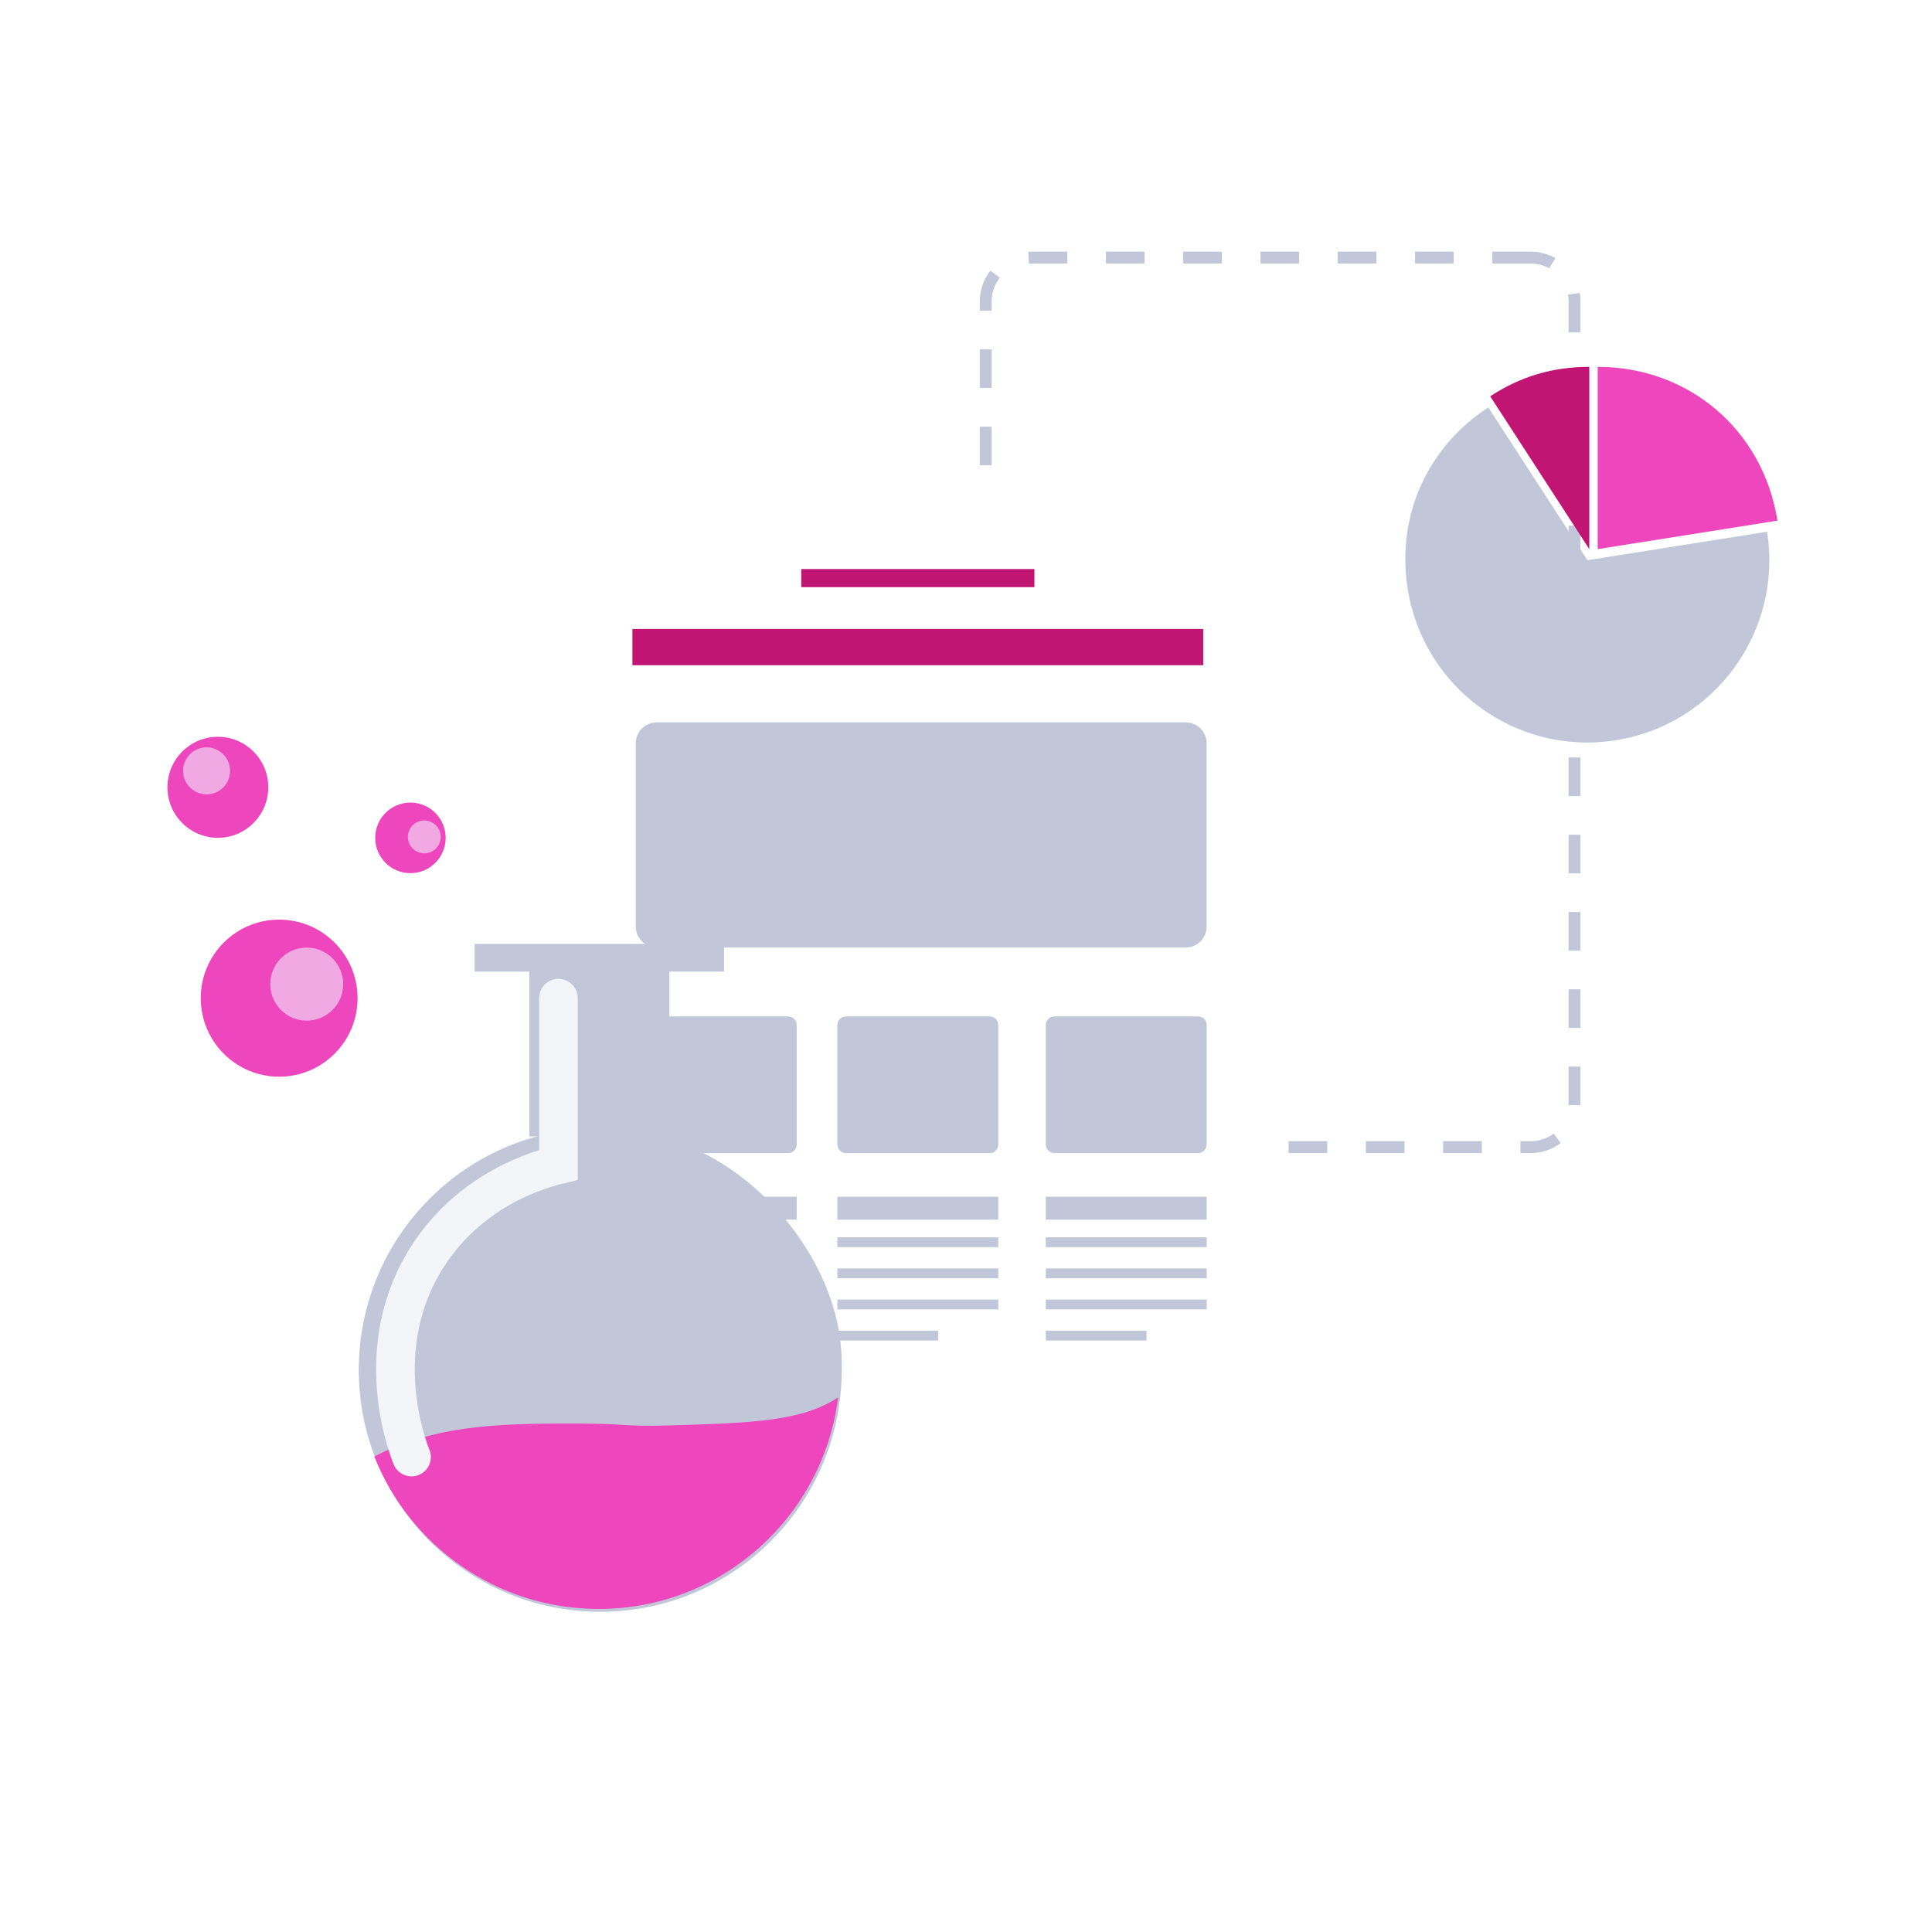 <svg width="150" height="150" viewBox="0 0 150 150" fill="none" xmlns="http://www.w3.org/2000/svg">
<mask id="mask0_8925_29441" style="mask-type:alpha" maskUnits="userSpaceOnUse" x="0" y="0" width="150" height="150">
<rect width="150" height="150" fill="#D9D9D9"/>
</mask>
<g mask="url(#mask0_8925_29441)">
<path d="M118.863 20H79.913C78.046 20 76.532 21.516 76.532 23.387V85.675C76.532 87.545 78.046 89.062 79.913 89.062H118.863C120.731 89.062 122.245 87.545 122.245 85.675V23.387C122.245 21.516 120.731 20 118.863 20Z" stroke="#C1C7D8" stroke-width="0.92" stroke-miterlimit="10" stroke-dasharray="3 3"/>
<path d="M21.674 83.595C25.037 83.595 27.762 80.865 27.762 77.497C27.762 74.129 25.037 71.399 21.674 71.399C18.312 71.399 15.587 74.129 15.587 77.497C15.587 80.865 18.312 83.595 21.674 83.595Z" fill="#EE46BC"/>
<path opacity="0.6" d="M23.814 79.243C25.377 79.243 26.645 77.973 26.645 76.407C26.645 74.841 25.377 73.571 23.814 73.571C22.25 73.571 20.983 74.841 20.983 76.407C20.983 77.973 22.25 79.243 23.814 79.243Z" fill="#F4EBFF"/>
<path d="M16.915 65.048C19.077 65.048 20.83 63.292 20.83 61.126C20.83 58.96 19.077 57.204 16.915 57.204C14.753 57.204 13 58.96 13 61.126C13 63.292 14.753 65.048 16.915 65.048Z" fill="#EE46BC"/>
<path opacity="0.6" d="M16.04 61.677C17.047 61.677 17.863 60.859 17.863 59.851C17.863 58.842 17.047 58.024 16.04 58.024C15.033 58.024 14.217 58.842 14.217 59.851C14.217 60.859 15.033 61.677 16.04 61.677Z" fill="#F4EBFF"/>
<path d="M31.866 67.791C33.376 67.791 34.6 66.564 34.6 65.051C34.6 63.538 33.376 62.312 31.866 62.312C30.356 62.312 29.131 63.538 29.131 65.051C29.131 66.564 30.356 67.791 31.866 67.791Z" fill="#EE46BC"/>
<path opacity="0.6" d="M32.942 66.254C33.645 66.254 34.215 65.683 34.215 64.979C34.215 64.274 33.645 63.703 32.942 63.703C32.239 63.703 31.669 64.274 31.669 64.979C31.669 65.683 32.239 66.254 32.942 66.254Z" fill="#F4EBFF"/>
<path d="M123.392 28.483C120.561 28.483 118.071 29.219 115.698 30.768L123.392 42.634V28.483Z" fill="#C11574"/>
<path d="M123.245 43.495L115.552 31.629C110.793 34.722 108.404 40.1 109.291 45.711C110.512 53.43 117.748 58.696 125.454 57.473C133.16 56.25 138.416 49.002 137.195 41.283L123.241 43.495H123.245Z" fill="#C1C7D8"/>
<path d="M124.045 28.483V42.634L137.999 40.422C136.891 33.407 131.137 28.483 124.045 28.483Z" fill="#EE46BC"/>
<g filter="url(#filter0_d_8925_29441)">
<path d="M94.222 36.086H48.565C46.538 36.086 44.895 37.732 44.895 39.762V102.489C44.895 104.519 46.538 106.165 48.565 106.165H94.222C96.249 106.165 97.892 104.519 97.892 102.489V39.762C97.892 37.732 96.249 36.086 94.222 36.086Z" fill="white"/>
<path d="M92.061 53.085H50.986C50.09 53.085 49.364 53.812 49.364 54.71V68.938C49.364 69.835 50.09 70.563 50.986 70.563H92.061C92.957 70.563 93.683 69.835 93.683 68.938V54.71C93.683 53.812 92.957 53.085 92.061 53.085Z" fill="#C1C7D8"/>
<path d="M93.017 75.913H81.865C81.495 75.913 81.195 76.213 81.195 76.584V85.856C81.195 86.227 81.495 86.528 81.865 86.528H93.017C93.387 86.528 93.687 86.227 93.687 85.856V76.584C93.687 76.213 93.387 75.913 93.017 75.913Z" fill="#C1C7D8"/>
<path d="M93.688 89.915H81.195V91.693H93.688V89.915Z" fill="#C1C7D8"/>
<path d="M93.688 93.065H81.195V93.829H93.688V93.065Z" fill="#C1C7D8"/>
<path d="M93.688 95.482H81.195V96.247H93.688V95.482Z" fill="#C1C7D8"/>
<path d="M93.688 97.896H81.195V98.66H93.688V97.896Z" fill="#C1C7D8"/>
<path d="M89.018 100.313H81.195V101.078H89.018V100.313Z" fill="#C1C7D8"/>
<path d="M76.835 75.913H65.684C65.313 75.913 65.013 76.213 65.013 76.584V85.856C65.013 86.227 65.313 86.528 65.684 86.528H76.835C77.205 86.528 77.505 86.227 77.505 85.856V76.584C77.505 76.213 77.205 75.913 76.835 75.913Z" fill="#C1C7D8"/>
<path d="M77.506 89.915H65.014V91.693H77.506V89.915Z" fill="#C1C7D8"/>
<path d="M77.506 93.065H65.014V93.829H77.506V93.065Z" fill="#C1C7D8"/>
<path d="M77.506 95.482H65.014V96.247H77.506V95.482Z" fill="#C1C7D8"/>
<path d="M77.506 97.896H65.014V98.66H77.506V97.896Z" fill="#C1C7D8"/>
<path d="M72.836 100.313H65.014V101.078H72.836V100.313Z" fill="#C1C7D8"/>
<path d="M61.185 75.913H50.034C49.663 75.913 49.363 76.213 49.363 76.585V85.856C49.363 86.227 49.663 86.528 50.034 86.528H61.185C61.555 86.528 61.856 86.227 61.856 85.856V76.585C61.856 76.213 61.555 75.913 61.185 75.913Z" fill="#C1C7D8"/>
<path d="M61.856 89.915H49.363V91.693H61.856V89.915Z" fill="#C1C7D8"/>
<path d="M61.856 93.065H49.363V93.829H61.856V93.065Z" fill="#C1C7D8"/>
<path d="M61.856 95.482H49.363V96.247H61.856V95.482Z" fill="#C1C7D8"/>
<path d="M61.856 97.896H49.363V98.66H61.856V97.896Z" fill="#C1C7D8"/>
<path d="M57.185 100.313H49.363V101.078H57.185V100.313Z" fill="#C1C7D8"/>
<path d="M93.418 45.833H49.099V48.648H93.418V45.833Z" fill="#C11574"/>
<path d="M80.311 41.179H62.209V42.587H80.311V41.179Z" fill="#C11574"/>
</g>
<path d="M56.215 73.285H36.852V75.433H56.215V73.285Z" fill="#C1C7D8"/>
<path d="M51.97 75.385H41.096V88.233H51.97V75.385Z" fill="#C1C7D8"/>
<path d="M65.353 106.358C65.353 116.728 56.961 125.139 46.605 125.139C36.249 125.139 27.856 116.732 27.856 106.358C27.856 95.984 36.249 87.578 46.605 87.578C56.086 87.578 63.089 95.184 64.872 102.119C65.398 104.154 65.35 105.755 65.35 106.358H65.353Z" fill="#C1C7D8"/>
<path d="M46.477 124.918C56.034 124.918 63.912 117.754 65.073 108.494C62.266 110.329 58.604 110.477 51.942 110.671C48.039 110.783 49.075 110.49 43.365 110.522C37.972 110.55 33.912 110.831 29.825 112.706C29.559 112.827 29.306 112.951 29.061 113.08C31.816 120.015 38.574 124.918 46.481 124.918H46.477Z" fill="#EE46BC"/>
<path d="M43.356 77.497V90.434C42.059 90.747 36.702 92.187 33.277 97.425C28.607 104.556 31.655 112.404 31.952 113.124" stroke="#F3F5F9" stroke-width="3" stroke-miterlimit="10" stroke-linecap="round"/>
</g>
<defs>
<filter id="filter0_d_8925_29441" x="32.895" y="27.086" width="76.997" height="94.079" filterUnits="userSpaceOnUse" color-interpolation-filters="sRGB">
<feFlood flood-opacity="0" result="BackgroundImageFix"/>
<feColorMatrix in="SourceAlpha" type="matrix" values="0 0 0 0 0 0 0 0 0 0 0 0 0 0 0 0 0 0 127 0" result="hardAlpha"/>
<feOffset dy="3"/>
<feGaussianBlur stdDeviation="6"/>
<feColorMatrix type="matrix" values="0 0 0 0 0 0 0 0 0 0 0 0 0 0 0 0 0 0 0.2 0"/>
<feBlend mode="normal" in2="BackgroundImageFix" result="effect1_dropShadow_8925_29441"/>
<feBlend mode="normal" in="SourceGraphic" in2="effect1_dropShadow_8925_29441" result="shape"/>
</filter>
</defs>
</svg>
